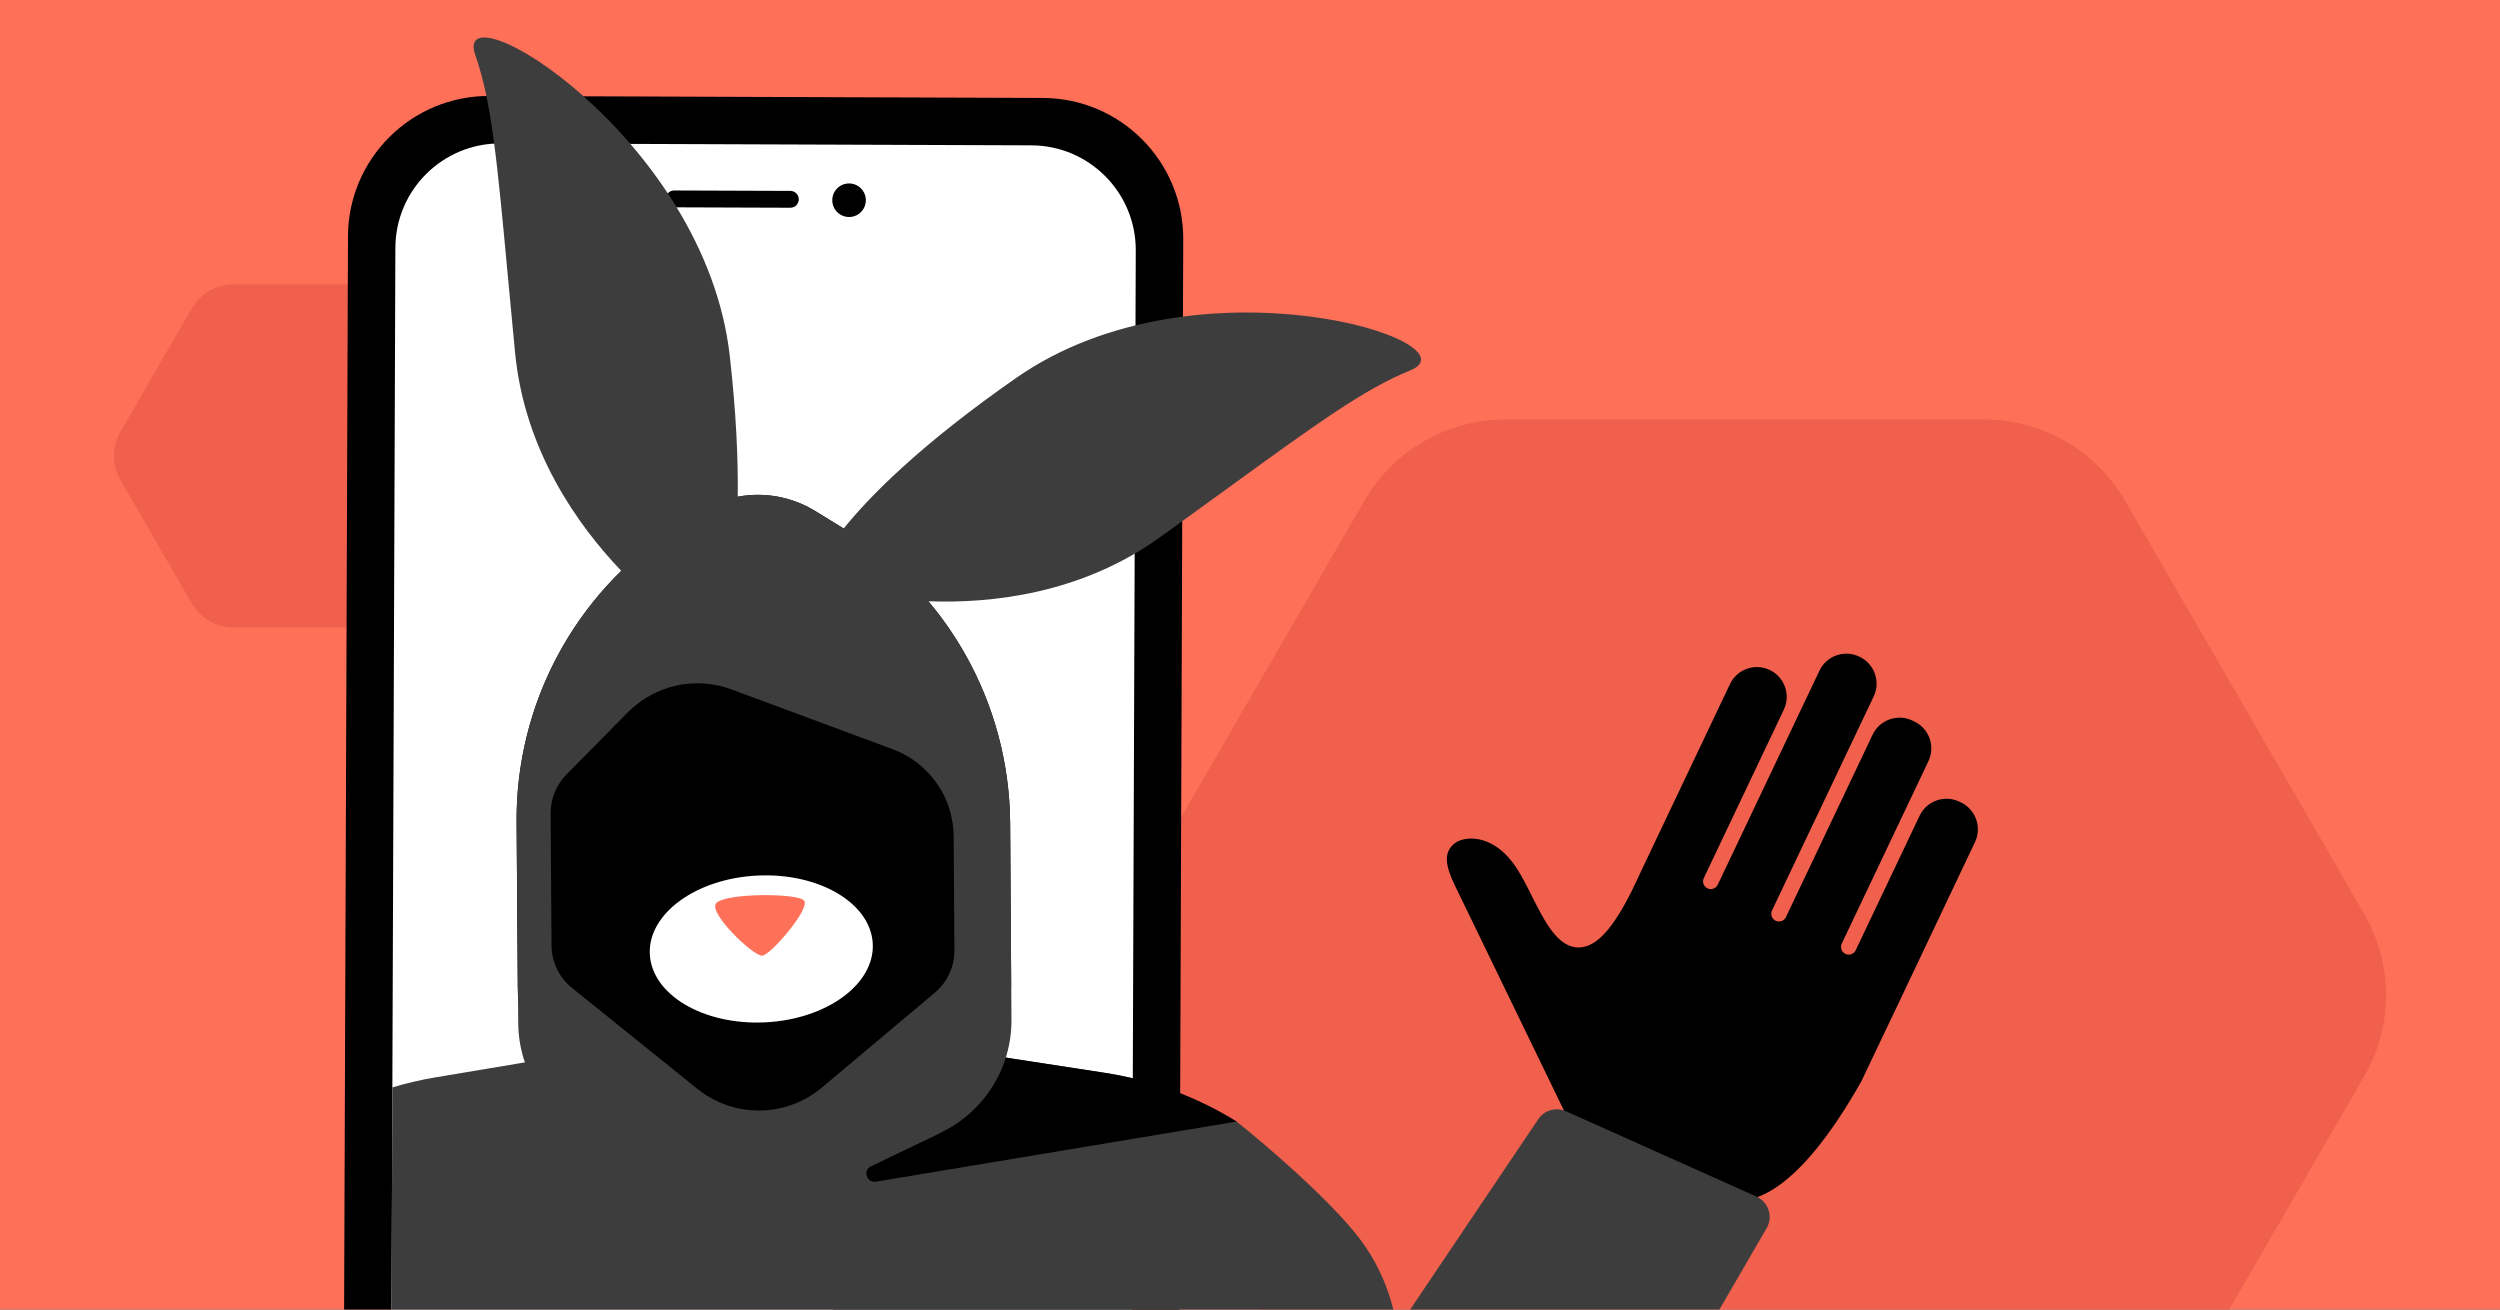 <svg fill="none" height="495" viewBox="0 0 945 495" width="945" xmlns="http://www.w3.org/2000/svg" xmlns:xlink="http://www.w3.org/1999/xlink"><rect x="0" y="0" width="945" height="495" fill="#333333" stroke="none"/><clipPath id="clip0_3580_495"><path d="M0 0H945V495H0Z"/></clipPath><g clip-path="url(#clip0_3580_495)"><path d="M0 0H945V495H0Z" fill="#ff7059"/><path d="M749.947 158.57H569.044C547.019 158.57 526.747 170.251 515.734 189.276L425.318 345.463C414.305 364.488 414.305 387.85 425.318 406.875L515.734 563.063C526.747 582.088 547.019 593.769 569.044 593.769H749.947C771.973 593.769 792.244 582.088 803.257 563.063L893.673 406.875C904.686 387.85 904.686 364.488 893.673 345.463L803.257 189.276C792.244 170.251 771.973 158.57 749.947 158.57Z" fill="#e55041" opacity=".5"/><path d="M142.308 107.466H88.377C81.811 107.466 75.768 110.948 72.484 116.62L45.529 163.183C42.246 168.855 42.246 175.819 45.529 181.491L72.484 228.054C75.768 233.726 81.811 237.208 88.377 237.208H142.308C148.875 237.208 154.918 233.726 158.201 228.054L185.156 181.491C188.439 175.819 188.439 168.855 185.156 163.183L158.201 116.62C154.918 110.948 148.875 107.466 142.308 107.466Z" fill="#e55041" opacity=".5"/><path d="M394.193 37.023 184.991 36.271C155.57 36.165 131.641 59.922 131.535 89.343L129.684 604.029C129.578 633.45 153.36 657.379 182.757 657.485L391.959 658.237C421.379 658.343 445.308 634.586 445.414 605.165L447.265 90.479C447.371 61.058 423.59 37.129 394.193 37.023Z" fill="#000000"/><path d="M427.499 600.815 429.32 94.676C429.398 72.795 411.723 55.017 389.867 54.938L189.188 54.217C167.308 54.138 149.529 71.813 149.45 93.669L147.63 599.809C147.551 621.689 165.202 639.467 187.082 639.546L387.762 640.268C409.618 640.346 427.421 622.695 427.499 600.815Z" fill="#ffffff"/><g fill="#000000"><path d="M320.921 82.029C324.424 82.041 327.275 79.211 327.287 75.708 327.3 72.204 324.47 69.354 320.966 69.341 317.463 69.329 314.612 72.159 314.6 75.662 314.587 79.166 317.417 82.016 320.921 82.029Z"/><path d="M254.837 72 298.765 72.158C300.512 72.164 301.943 73.582 301.937 75.353 301.931 77.101 300.513 78.532 298.742 78.526L254.814 78.368C253.066 78.362 251.635 76.944 251.642 75.172 251.648 73.425 253.065 71.994 254.837 72Z"/><path d="M381.836 311.085 382.219 371.638C382.455 406.744 354.184 435.398 319.078 435.634L259.685 436.034C224.579 436.27 195.925 407.998 195.689 372.892L195.271 310.699C194.971 266.149 217.254 224.451 254.484 199.962L263.755 193.855C277.15 185.051 294.409 184.767 308.087 193.138L318.989 199.828C357.763 223.579 381.519 265.637 381.824 311.096L381.836 311.085Z"/></g><path d="M467.198 423.765 436.967 413.328 311.722 445.719 315.321 504.023 528.381 506.902C528.381 500.424 525.574 483.724 514.345 468.753 503.116 453.781 478.235 432.523 467.198 423.765Z" fill="#3d3d3d"/><path clip-rule="evenodd" d="M428.194 407.588 427.499 600.815C427.421 622.695 409.618 640.346 387.762 640.268L187.082 639.546C165.202 639.467 147.551 621.689 147.63 599.809L148.309 411.043C153.615 409.449 159.063 408.173 164.631 407.239L226.088 396.939C226.088 396.939 250.824 430.013 291.317 429.741 331.809 429.469 356.099 396.065 356.099 396.065L417.688 405.538C421.238 406.084 424.742 406.769 428.194 407.588Z" fill="#3d3d3d" fill-rule="evenodd"/><path d="M355.692 428.099 329.276 440.785C326.031 442.339 327.584 447.248 331.135 446.662L467.464 423.936C452.571 414.711 435.734 408.325 417.677 405.55L367.914 397.888 355.692 428.099V428.099Z" fill="#000000"/><path clip-rule="evenodd" d="M179.68 20.885C170.257-6.125 266.473 51.659 275.847 134.473 278.303 156.164 279.042 173.745 278.867 187.742 288.76 185.888 299.186 187.674 308.087 193.126L318.919 199.773C328.015 188.441 347.016 168.679 384.215 142.78 452.614 95.159 559.531 129.29 533.02 140.042L533.018 140.039C515.71 147.058 498.059 159.875 462.153 185.948 455.087 191.079 447.314 196.723 438.697 202.938 408.678 224.587 374.553 228.159 350.96 227.281 370.438 250.43 381.627 279.957 381.836 311.072L382.336 385.439C382.458 403.608 372.084 420.22 355.703 428.087L309.528 450.242C296.881 456.324 282.17 456.423 269.443 450.512L223.07 428.99C206.596 421.344 196.011 404.873 195.889 386.716L195.271 310.699C195.029 274.647 209.559 240.486 234.838 215.779 218.512 198.687 198.283 170.492 194.694 133.257 193.672 122.66 192.779 113.077 191.967 104.368 187.854 60.222 185.831 38.513 179.68 20.885ZM216.185 373.413 263.687 411.648 263.687 411.636C277.455 422.699 297.132 422.471 310.665 411.105L353.384 375.219C358.098 371.273 360.812 365.414 360.77 359.25L360.48 316.064C360.381 301.39 351.196 288.32 337.444 283.206L276.497 260.597C262.865 255.53 247.507 258.937 237.282 269.3L214.099 292.785C210.259 296.701 208.104 301.97 208.141 307.452L208.477 357.448C208.519 363.66 211.359 369.519 216.185 373.413Z" fill="#3d3d3d" fill-rule="evenodd"/><path d="M329.91 356.796C330.605 372.123 312.3 385.403 289.026 386.457 265.751 387.511 246.321 375.941 245.627 360.614 244.932 345.287 263.237 332.007 286.512 330.953 309.786 329.899 329.216 341.469 329.91 356.796Z" fill="#ffffff"/><path d="M288.087 361.254C291.102 361.197 306.043 343.905 304.029 340.537 302.2 337.477 273.543 337.477 270.626 341.535 267.923 345.301 284.615 361.319 288.081 361.254L288.087 361.254Z" fill="#ff7059"/><path d="M550.335 318.45C551.527 317.618 554.691 316.431 558.952 317.238 562.604 317.936 568.038 320.323 573.09 327.879 575.125 330.905 577.123 334.86 579.04 338.702 583.898 348.345 588.895 358.325 596.901 358.146 604.204 357.993 611.311 349.33 619.966 330.071L653.932 258.582C656.601 252.966 663.33 250.572 668.946 253.241 674.562 255.909 676.956 262.638 674.287 268.254L644.044 331.907C643.352 333.363 643.971 335.104 645.427 335.796 646.883 336.487 648.625 335.868 649.316 334.412L687.752 253.519C690.42 247.903 697.149 245.508 702.765 248.177L702.912 248.247C708.528 250.915 710.922 257.644 708.254 263.26L669.819 344.153C669.127 345.609 669.746 347.35 671.202 348.042 672.658 348.734 674.4 348.115 675.091 346.659L707.852 277.709C710.52 272.093 717.249 269.698 722.865 272.367L723.601 272.716C729.217 275.385 731.611 282.114 728.943 287.73L696.182 356.68C695.49 358.136 696.11 359.877 697.566 360.569 699.022 361.26 700.763 360.641 701.455 359.185L725.605 308.358C728.273 302.742 735.002 300.348 740.618 303.017L741.206 303.296C746.822 305.965 749.217 312.693 746.548 318.309 730.12 352.949 704.457 407.055 703.493 408.927 679.407 451.426 662.392 455.096 654.405 453.495L653.637 453.341C652.369 453.099 651.168 452.874 650.163 452.396L597.632 427.437C595.326 426.342 593.437 424.467 592.334 422.169L550.008 334.828C546.486 327.563 545.196 321.99 550.329 318.432L550.335 318.45Z" fill="#000000"/><path d="M581.48 423.034 503.644 538.677 601.362 578.685 667.793 464.24C670.306 459.91 668.516 454.357 663.947 452.311L591.923 420.047C588.179 418.37 583.771 419.631 581.48 423.034Z" fill="#3d3d3d"/></g></svg>